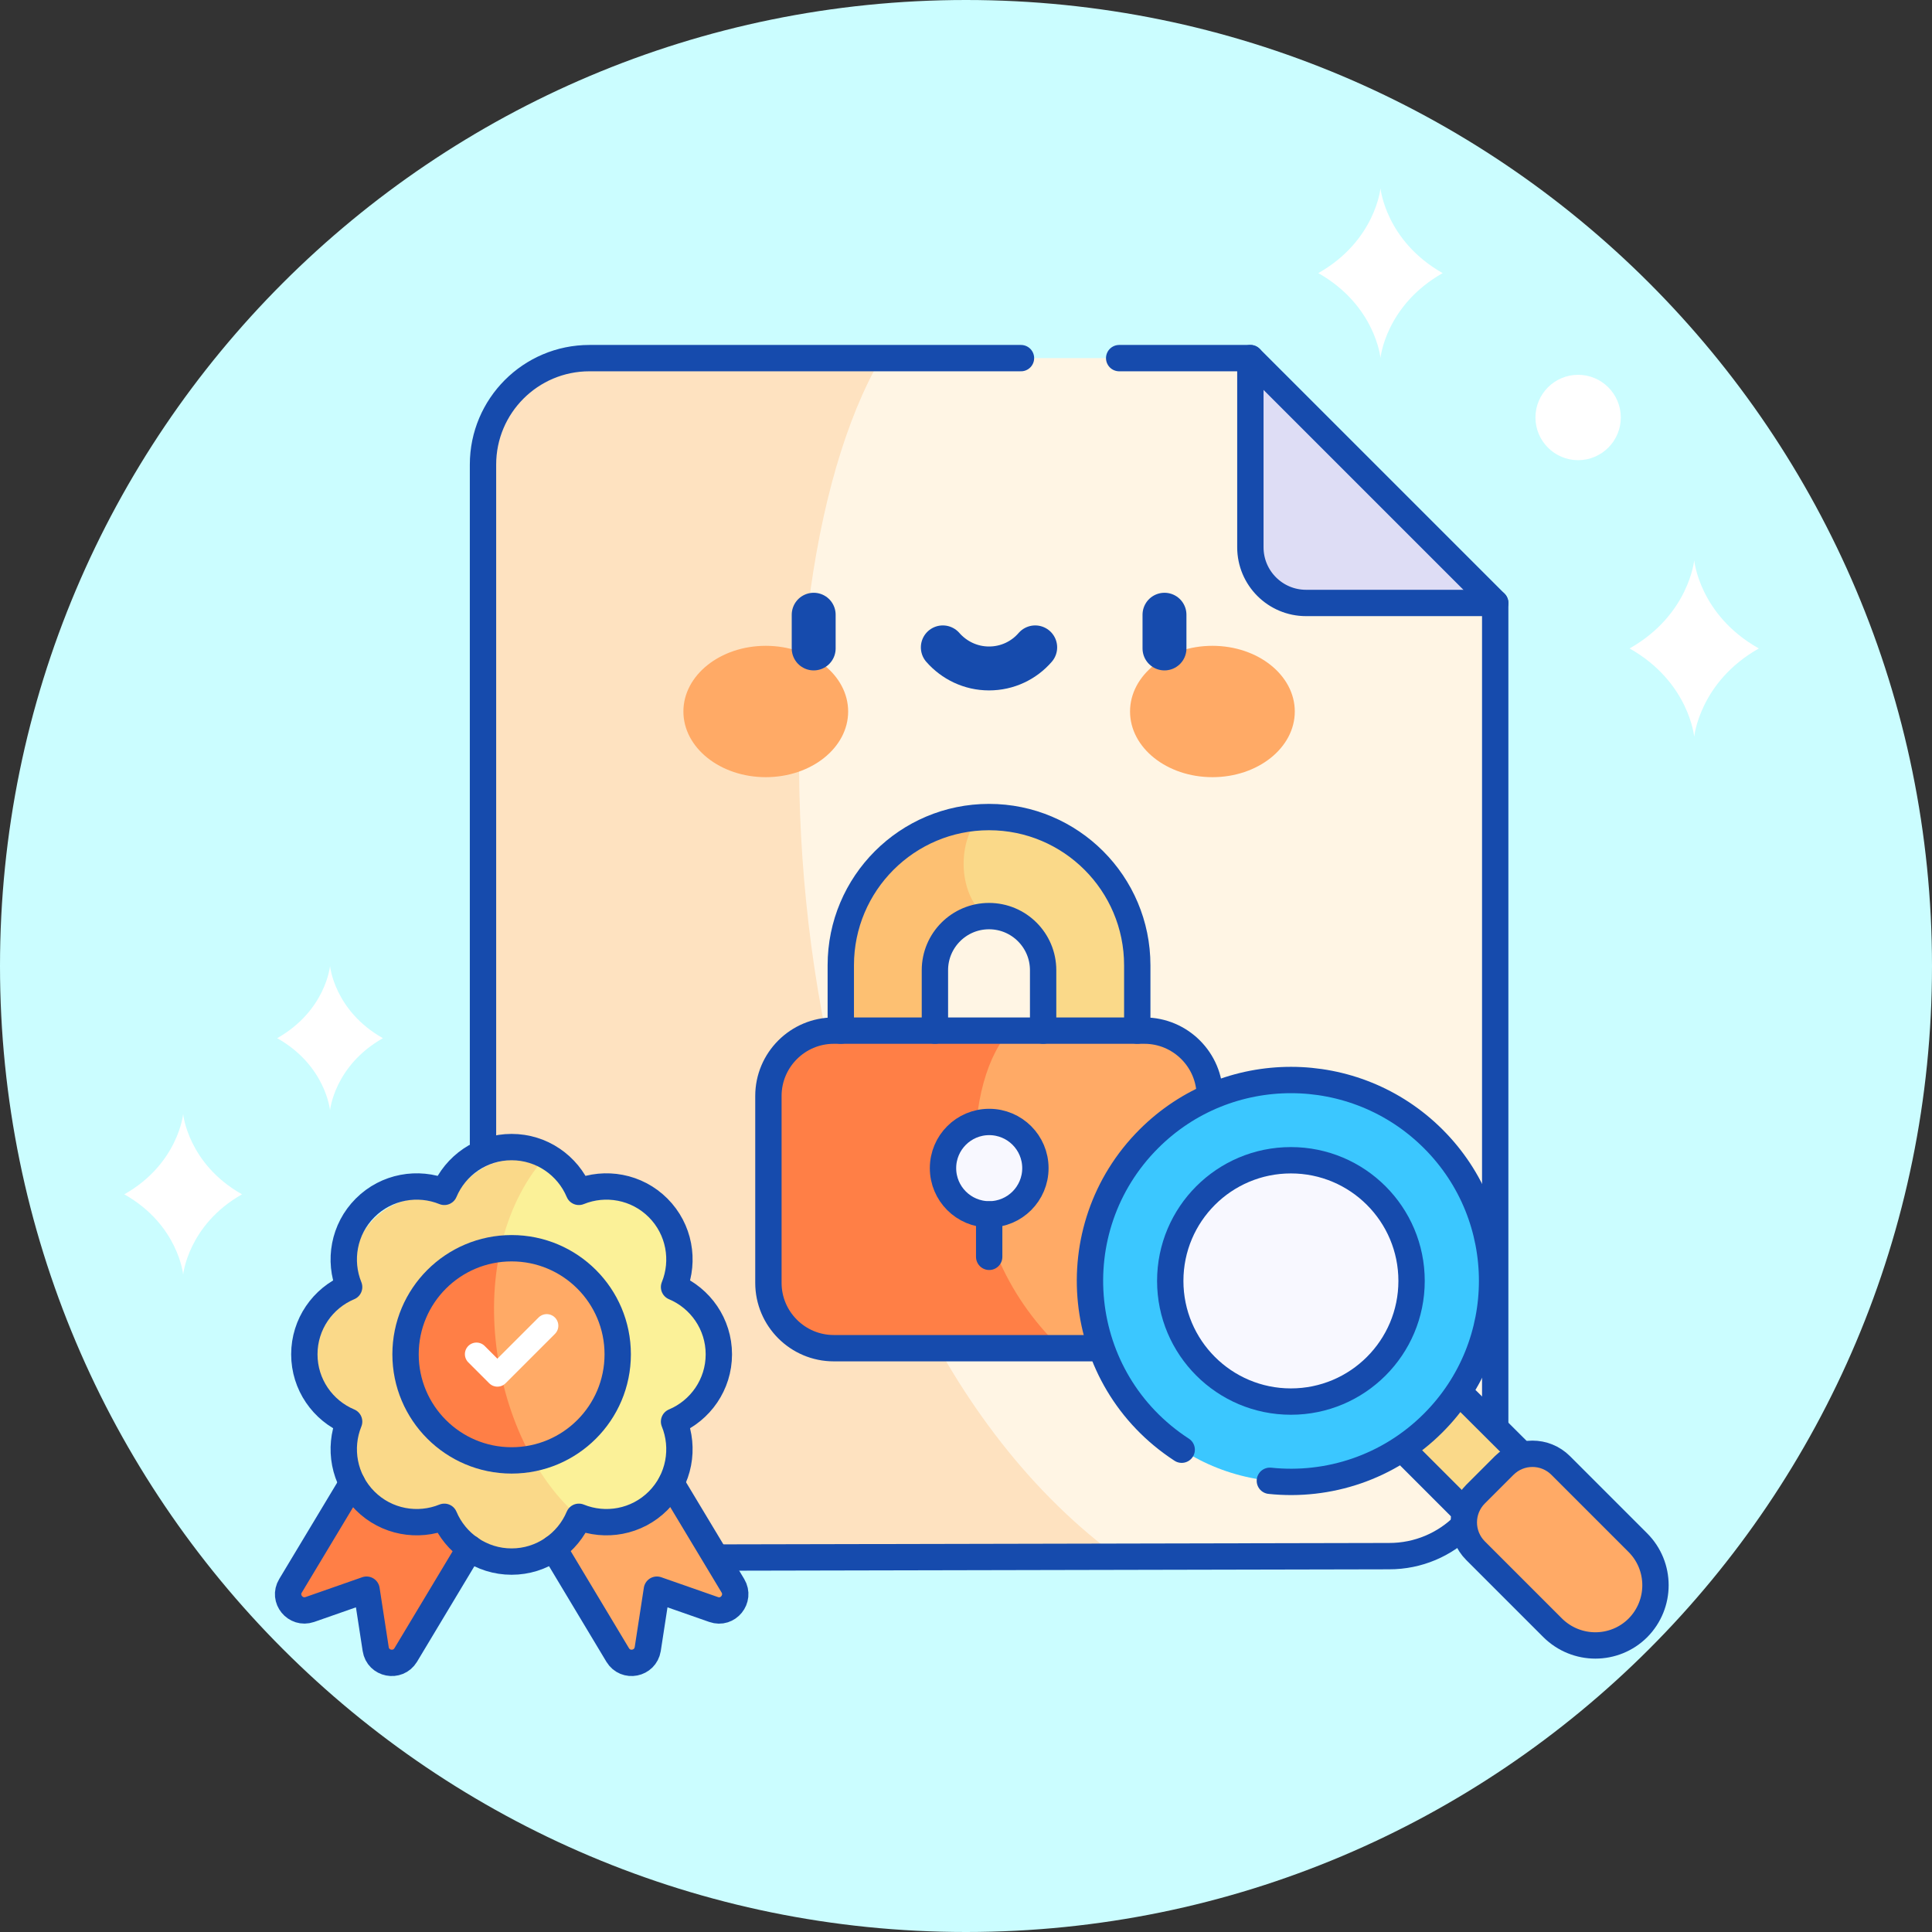 <svg width="110" height="110" viewBox="0 0 110 110" fill="none" xmlns="http://www.w3.org/2000/svg">
<rect x="0" y="0" width="110" height="110" fill="#333333" stroke="none"/>
<g clip-path="url(#clip0_35111_320072)">
<path d="M55 110C85.38 110 110 85.38 110 55C110 24.62 85.38 0 55 0C24.62 0 0 24.62 0 55C0 85.38 24.62 110 55 110Z" fill="#CBFDFF"/>
<path d="M85.129 34.33V82.36C85.129 85.71 82.409 88.43 79.059 88.43H63.349C37.779 78.03 36.699 30.11 50.179 20.39H71.189L75.439 30.05L85.139 34.33H85.129Z" fill="#FFF5E4"/>
<path d="M63.348 88.42H33.548C30.198 88.42 27.488 85.7 27.488 82.35V26.45C27.488 23.1 30.208 20.38 33.548 20.38H50.168C42.148 34.1 43.188 73.17 63.338 88.42H63.348Z" fill="#FEE2C0"/>
<path d="M85.127 34.33H74.358C72.608 34.33 71.188 32.91 71.188 31.16V20.39L85.127 34.33Z" fill="#DEDDF5"/>
<path d="M64.751 54.96V63.25H59.391V55.24C59.391 54.39 59.051 53.62 58.491 53.06C57.931 52.5 57.171 52.16 56.311 52.16C56.241 52.16 56.161 52.16 56.091 52.16C53.541 51.17 53.811 47.35 55.761 46.53C55.941 46.52 56.131 46.51 56.311 46.51C60.971 46.51 64.751 50.29 64.751 54.95V54.96Z" fill="#FAD989"/>
<path d="M56.091 52.18C54.491 52.29 53.231 53.62 53.231 55.25V63.26H47.871V54.97C47.871 50.5 51.351 46.84 55.751 46.55C54.581 47.83 54.451 50.71 56.081 52.18H56.091Z" fill="#FDC072"/>
<path d="M68.879 62.4V73.04C68.879 75.1 67.209 76.76 65.159 76.76H60.399C50.419 71.41 52.999 60.1 57.539 58.68H65.159C67.219 58.68 68.879 60.35 68.879 62.4Z" fill="#FFAA66"/>
<path d="M60.4 76.76H47.47C45.42 76.76 43.75 75.09 43.75 73.04V62.4C43.75 60.34 45.42 58.68 47.47 58.68H57.54C55.04 61.09 53.8 70.45 60.4 76.76Z" fill="#FF7F46"/>
<path d="M40.658 91.72L37.508 90.62L36.998 93.92C36.868 94.75 35.768 94.97 35.338 94.25L28.898 83.54L35.288 79.7L41.728 90.41C42.158 91.13 41.458 92 40.658 91.73V91.72Z" fill="#FFAA66"/>
<path d="M18.228 91.72L21.378 90.62L21.888 93.92C22.018 94.75 23.118 94.97 23.548 94.25L29.988 83.54L23.598 79.7L17.158 90.41C16.728 91.13 17.428 92 18.228 91.73V91.72Z" fill="#FF7F46"/>
<path d="M40.959 77.54C40.959 75.86 39.928 74.41 38.468 73.8C39.069 72.33 38.769 70.59 37.578 69.4C36.389 68.21 34.648 67.91 33.178 68.51C32.728 67.45 31.849 66.62 30.759 66.24C24.569 70.19 25.558 83.6 33.178 86.56C34.648 87.16 36.389 86.86 37.578 85.67C38.769 84.48 39.069 82.74 38.468 81.27C39.928 80.66 40.959 79.21 40.959 77.53V77.54Z" fill="#FBF198"/>
<path d="M33.178 86.56C32.568 88.02 31.118 89.05 29.438 89.05C27.758 89.05 26.308 88.02 25.698 86.56C24.228 87.16 22.488 86.86 21.298 85.67C20.108 84.48 19.808 82.74 20.408 81.27C18.948 80.66 17.918 79.21 17.918 77.53C17.918 75.85 18.948 74.4 20.408 73.79C19.808 72.32 20.108 70.58 21.298 69.39C22.488 68.2 24.228 67.9 25.698 68.5C26.308 67.04 27.758 66.01 29.438 66.01C29.898 66.01 30.338 66.09 30.748 66.23C26.158 71.97 27.998 82.33 33.168 86.55L33.178 86.56Z" fill="#FAD989"/>
<path d="M35.34 77.54C35.34 80.44 33.24 82.85 30.48 83.34C26.71 81.25 25.85 74.45 28.38 71.74C28.73 71.68 29.08 71.64 29.45 71.64C32.71 71.64 35.35 74.28 35.35 77.54H35.34Z" fill="#FFAA66"/>
<path d="M30.479 83.34C30.139 83.4 29.799 83.43 29.439 83.43C26.179 83.43 23.539 80.79 23.539 77.529C23.539 74.639 25.619 72.23 28.369 71.73C27.669 75.65 28.529 80.04 30.469 83.329L30.479 83.34Z" fill="#FF7F46"/>
<path d="M43.6 44.249C46.19 44.249 48.29 42.575 48.29 40.51C48.29 38.444 46.19 36.77 43.6 36.77C41.01 36.77 38.91 38.444 38.91 40.51C38.91 42.575 41.01 44.249 43.6 44.249Z" fill="#FFAA66"/>
<path d="M69.03 44.249C71.62 44.249 73.72 42.575 73.72 40.51C73.72 38.444 71.62 36.77 69.03 36.77C66.44 36.77 64.34 38.444 64.34 40.51C64.34 42.575 66.44 44.249 69.03 44.249Z" fill="#FFAA66"/>
<path d="M56.31 69.14C57.762 69.14 58.94 67.962 58.94 66.51C58.94 65.057 57.762 63.88 56.31 63.88C54.857 63.88 53.68 65.057 53.68 66.51C53.68 67.962 54.857 69.14 56.31 69.14Z" fill="#F8F8FF"/>
<path d="M41.121 88.68L79.081 88.6C82.421 88.61 85.131 85.91 85.131 82.57V34.33L71.191 20.39H63.721" stroke="#164BAD" stroke-width="1.5" stroke-linecap="round" stroke-linejoin="round"/>
<path d="M58.13 20.39H33.56C30.21 20.39 27.5 23.11 27.5 26.45V65.12" stroke="#164BAD" stroke-width="1.5" stroke-linecap="round" stroke-linejoin="round"/>
<path d="M85.131 34.33H74.361C72.611 34.33 71.191 32.91 71.191 31.16V20.39" stroke="#164BAD" stroke-width="1.5" stroke-linecap="round" stroke-linejoin="round"/>
<path d="M40.928 77.11C40.928 75.39 39.878 73.91 38.378 73.28C38.988 71.78 38.688 69.99 37.468 68.77C36.248 67.55 34.458 67.25 32.958 67.86C32.328 66.36 30.848 65.31 29.128 65.31C27.408 65.31 25.928 66.36 25.298 67.86C23.798 67.25 22.008 67.55 20.788 68.77C19.568 69.99 19.268 71.78 19.878 73.28C18.378 73.91 17.328 75.39 17.328 77.11C17.328 78.83 18.378 80.31 19.878 80.94C19.268 82.44 19.568 84.23 20.788 85.45C22.008 86.67 23.798 86.97 25.298 86.36C25.928 87.86 27.408 88.91 29.128 88.91C30.848 88.91 32.328 87.86 32.958 86.36C34.458 86.97 36.248 86.67 37.468 85.45C38.688 84.23 38.988 82.44 38.378 80.94C39.878 80.31 40.928 78.83 40.928 77.11Z" stroke="#164BAD" stroke-width="1.5" stroke-linecap="round" stroke-linejoin="round"/>
<path d="M29.13 83.149C32.466 83.149 35.17 80.445 35.17 77.109C35.17 73.773 32.466 71.069 29.13 71.069C25.794 71.069 23.09 73.773 23.09 77.109C23.09 80.445 25.794 83.149 29.13 83.149Z" stroke="#164BAD" stroke-width="1.5" stroke-linecap="round" stroke-linejoin="round"/>
<path d="M46.328 35V36.92" stroke="#164BAD" stroke-width="2.5" stroke-linecap="round" stroke-linejoin="round"/>
<path d="M66.301 35V36.92" stroke="#164BAD" stroke-width="2.5" stroke-linecap="round" stroke-linejoin="round"/>
<path d="M53.68 36.859C54.32 37.589 55.26 38.059 56.31 38.059C57.36 38.059 58.3 37.599 58.94 36.859" stroke="#164BAD" stroke-width="2.5" stroke-linecap="round" stroke-linejoin="round"/>
<path d="M56.32 71.559V69.149" stroke="#164BAD" stroke-width="1.5" stroke-linecap="round" stroke-linejoin="round"/>
<path d="M56.321 69.14C57.774 69.14 58.951 67.962 58.951 66.51C58.951 65.057 57.774 63.88 56.321 63.88C54.869 63.88 53.691 65.057 53.691 66.51C53.691 67.962 54.869 69.14 56.321 69.14Z" stroke="#164BAD" stroke-width="1.5" stroke-linecap="round" stroke-linejoin="round"/>
<path d="M31.52 88.149L35.169 94.229C35.62 94.969 36.739 94.749 36.88 93.889L37.4 90.509L40.63 91.639C41.45 91.929 42.169 91.029 41.73 90.289L38.219 84.449" stroke="#164BAD" stroke-width="1.5" stroke-linecap="round" stroke-linejoin="round"/>
<path d="M20.05 84.449L16.54 90.289C16.09 91.029 16.82 91.919 17.64 91.639L20.87 90.509L21.39 93.889C21.52 94.749 22.65 94.969 23.1 94.229L26.75 88.149" stroke="#164BAD" stroke-width="1.5" stroke-linecap="round" stroke-linejoin="round"/>
<path d="M68.88 63.7V62.4C68.88 60.35 67.21 58.68 65.16 58.68H47.47C45.42 58.68 43.75 60.35 43.75 62.4V73.04C43.75 75.09 45.42 76.76 47.47 76.76H63.24" stroke="#164BAD" stroke-width="1.5" stroke-linecap="round" stroke-linejoin="round"/>
<path d="M59.391 58.679V55.239C59.391 53.539 58.011 52.159 56.31 52.159C54.611 52.159 53.23 53.539 53.23 55.239V58.679" stroke="#164BAD" stroke-width="1.5" stroke-linecap="round" stroke-linejoin="round"/>
<path d="M64.751 58.679V54.959C64.751 50.3 60.971 46.52 56.311 46.52C51.651 46.52 47.871 50.3 47.871 54.959V58.679" stroke="#164BAD" stroke-width="1.5" stroke-linecap="round" stroke-linejoin="round"/>
<path d="M80.785 76.972L77.547 80.211L84.024 86.688L87.263 83.45L80.785 76.972Z" fill="#FAD989"/>
<path d="M73.502 84.37C79.821 84.37 84.942 79.248 84.942 72.93C84.942 66.612 79.821 61.49 73.502 61.49C67.184 61.49 62.062 66.612 62.062 72.93C62.062 79.248 67.184 84.37 73.502 84.37Z" fill="#3BC7FF"/>
<path d="M73.499 79.801C77.293 79.801 80.369 76.725 80.369 72.93C80.369 69.136 77.293 66.061 73.499 66.061C69.705 66.061 66.629 69.136 66.629 72.93C66.629 76.725 69.705 79.801 73.499 79.801Z" fill="#F8F8FF"/>
<path d="M93.261 92.68C91.921 94.02 89.751 94.02 88.401 92.68L84.011 88.29C83.121 87.4 83.121 85.96 84.011 85.07L85.641 83.44C86.531 82.55 87.971 82.55 88.861 83.44L93.251 87.83C94.591 89.17 94.591 91.34 93.251 92.69L93.261 92.68Z" fill="#FFAA66"/>
<path d="M83.531 79.72L86.381 82.56" stroke="#164BAD" stroke-width="1.5" stroke-linecap="round" stroke-linejoin="round"/>
<path d="M83.139 85.8L80.289 82.95" stroke="#164BAD" stroke-width="1.5" stroke-linecap="round" stroke-linejoin="round"/>
<path d="M72.301 84.31C75.621 84.66 79.061 83.56 81.601 81.02C86.071 76.55 86.071 69.3 81.601 64.84C77.131 60.38 69.881 60.37 65.411 64.84C60.291 69.96 61.131 78.54 67.281 82.54" stroke="#164BAD" stroke-width="1.5" stroke-linecap="round" stroke-linejoin="round"/>
<path d="M73.499 79.8C77.293 79.8 80.369 76.724 80.369 72.93C80.369 69.135 77.293 66.06 73.499 66.06C69.705 66.06 66.629 69.135 66.629 72.93C66.629 76.724 69.705 79.8 73.499 79.8Z" stroke="#164BAD" stroke-width="1.5" stroke-linecap="round" stroke-linejoin="round"/>
<path d="M93.261 92.68C91.921 94.02 89.751 94.02 88.401 92.68L84.011 88.29C83.121 87.4 83.121 85.96 84.011 85.07L85.641 83.44C86.531 82.55 87.971 82.55 88.861 83.44L93.251 87.83C94.591 89.17 94.591 91.34 93.251 92.69L93.261 92.68Z" stroke="#164BAD" stroke-width="1.5" stroke-linecap="round" stroke-linejoin="round"/>
<path d="M27.129 77.1L28.319 78.29L31.129 75.481" stroke="white" stroke-width="1.32" stroke-linecap="round" stroke-linejoin="round"/>
<path d="M100.141 36.92C96.761 38.83 96.461 41.95 96.461 41.95C96.461 41.95 96.171 38.83 92.781 36.92C96.161 35.01 96.461 31.9 96.461 31.9C96.461 31.9 96.751 35.02 100.141 36.92Z" fill="white"/>
<path d="M82.139 15.55C78.889 17.39 78.599 20.38 78.599 20.38C78.599 20.38 78.309 17.39 75.059 15.55C78.309 13.71 78.599 10.72 78.599 10.72C78.599 10.72 78.889 13.71 82.139 15.55Z" fill="white"/>
<path d="M89.852 26.2C91.192 26.2 92.282 25.11 92.282 23.77C92.282 22.43 91.192 21.34 89.852 21.34C88.512 21.34 87.422 22.43 87.422 23.77C87.422 25.11 88.512 26.2 89.852 26.2Z" fill="white"/>
<path d="M13.778 68C10.708 69.74 10.428 72.57 10.428 72.57C10.428 72.57 10.158 69.74 7.078 68C10.148 66.26 10.428 63.43 10.428 63.43C10.428 63.43 10.698 66.26 13.778 68Z" fill="white"/>
<path d="M21.801 59.11C19.031 60.68 18.791 63.22 18.791 63.22C18.791 63.22 18.551 60.67 15.781 59.11C18.551 57.54 18.791 55 18.791 55C18.791 55 19.031 57.55 21.801 59.11Z" fill="white"/>
</g>
<defs>
<clipPath id="clip0_35111_320072">
<rect width="110" height="110" fill="white"/>
</clipPath>
</defs>
</svg>
